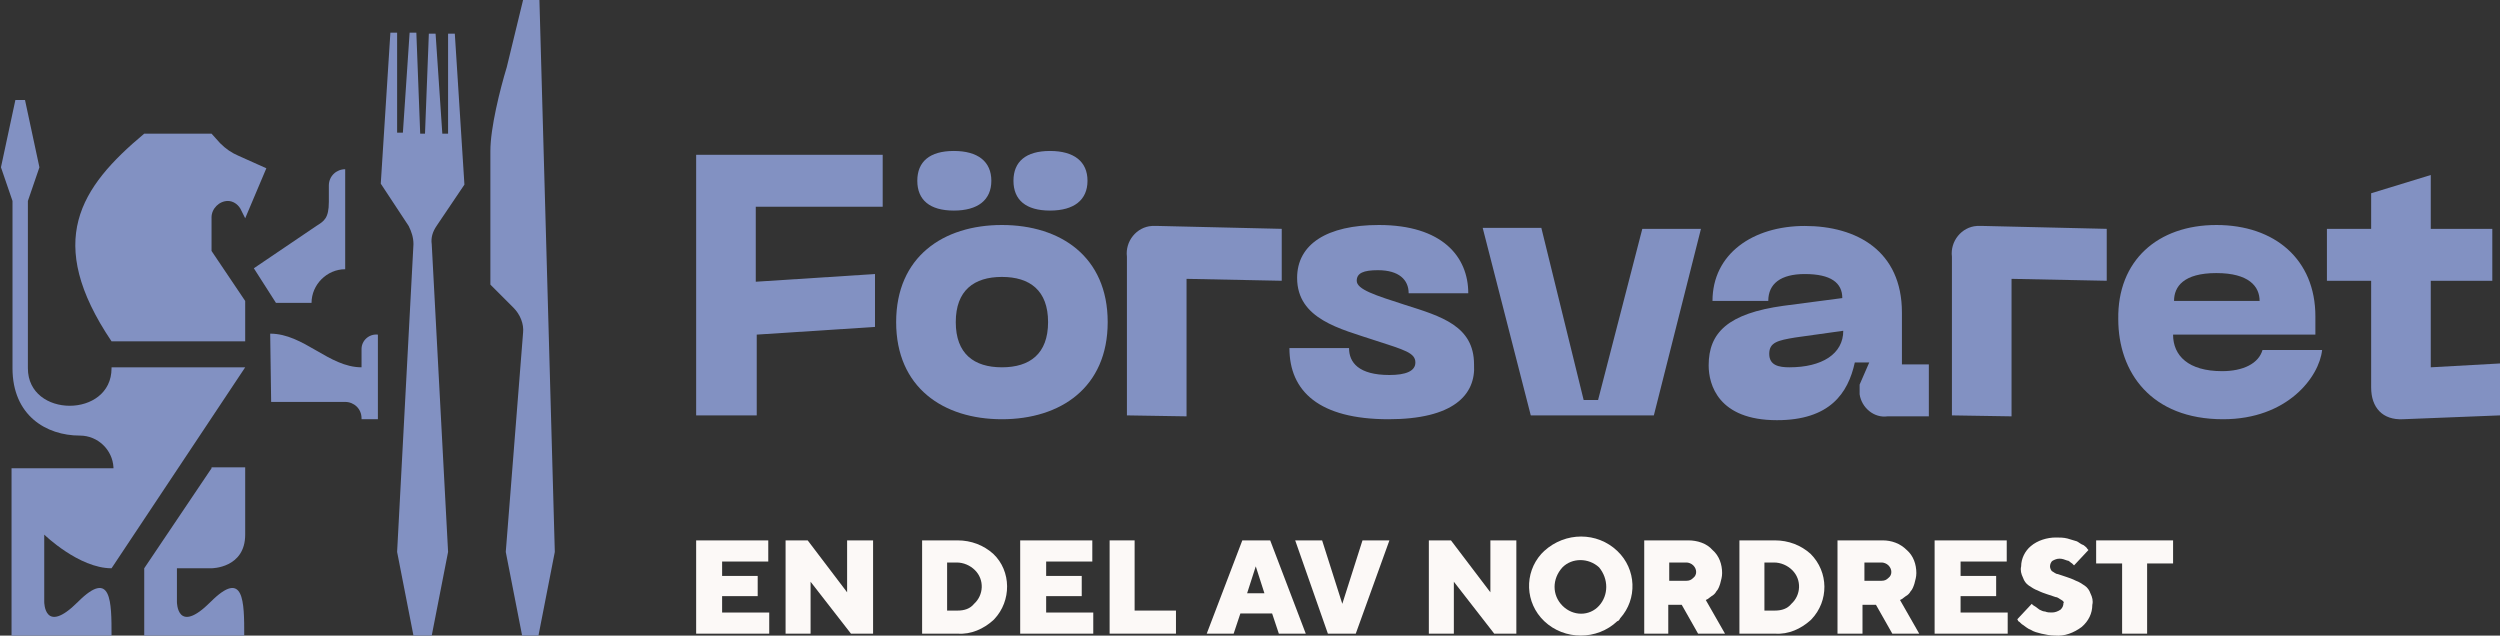 <svg xmlns="http://www.w3.org/2000/svg" id="Layer_2" x="0" y="0" viewBox="0 0 260 66.1" xml:space="preserve"><rect x="0" y="0" width="260" height="66.1" fill="#333333" stroke="none"/><style>.st0{fill:#fcf9f7}.st1{fill:#8291c2}</style><g id="Group_140"><path id="Path_147" class="st0" d="M80 63.7v2.2h-7.6v-9.7h7.5v2.2h-4.8v1.5h3.7V62h-3.7v1.7H80z"></path><path id="Path_148" class="st0" d="M90.8 56.2v9.7h-2.3l-4.2-5.4v5.4h-2.6v-9.7H84l4.1 5.4v-5.4h2.7z"></path><path id="Path_149" class="st0" d="M99.6 56.2c1.4 0 2.7.5 3.7 1.4 1.9 1.8 1.9 4.9.1 6.8l-.1.1c-1 .9-2.3 1.5-3.7 1.4h-3.7v-9.7h3.7zm-1.1 2.3v5h1.1c.7 0 1.3-.2 1.7-.7 1-.9 1.1-2.5.1-3.5-.5-.5-1.2-.8-1.9-.8h-1z"></path><path id="Path_150" class="st0" d="M113.7 63.7v2.2h-7.6v-9.7h7.5v2.2h-4.8v1.5h3.7V62h-3.7v1.7h4.9z"></path><path id="Path_151" class="st0" d="M115.4 65.9v-9.7h2.6v7.3h4.3v2.4h-6.9z"></path><path id="Path_152" class="st0" d="M129 63.8l-.7 2.1h-2.8l3.7-9.7h2.9l3.7 9.7H133l-.7-2.1H129zm1.6-4.9l-.9 2.8h1.8l-.9-2.8z"></path><path id="Path_153" class="st0" d="M134.7 56.2h2.8l2.1 6.6 2.1-6.6h2.8l-3.5 9.7h-2.9l-3.4-9.7z"></path><path id="Path_154" class="st0" d="M157.7 56.2v9.7h-2.3l-4.2-5.4v5.4h-2.6v-9.7h2.3l4.1 5.4v-5.4h2.7z"></path><path id="Path_155" class="st0" d="M168.2 64.6c-2.1 2-5.5 2-7.6 0-2-1.9-2.1-5-.3-7l.3-.3c2.2-2 5.5-2 7.6 0 2 1.9 2.1 5 .3 7-.1.2-.2.3-.3.3zm-5.7-1.6c1.1 1.1 2.8 1.1 3.8 0s1-2.8 0-4c-1.1-1-2.8-1-3.8 0-1.1 1.2-1.1 2.9 0 4z"></path><path id="Path_156" class="st0" d="M171 56.2h4.6c.9 0 1.9.3 2.5 1 .7.6 1 1.5 1 2.4 0 .4-.1.7-.2 1.1-.1.3-.2.6-.4.8-.1.2-.3.4-.5.5-.1.1-.3.2-.4.3l-.2.1 2 3.5h-2.8l-1.7-3h-1.4v3H171v-9.7zm5.1 2.6c-.2-.2-.5-.3-.7-.3h-1.8v1.9h1.8c.3 0 .5-.1.7-.3.4-.3.4-.9 0-1.3z"></path><path id="Path_157" class="st0" d="M184.6 56.2c1.4 0 2.7.5 3.7 1.4 1.9 1.9 1.9 4.9.1 6.8l-.1.1c-1 .9-2.3 1.5-3.7 1.4h-3.7v-9.7h3.7zm-1.1 2.3v5h1.1c.7 0 1.3-.2 1.7-.7 1-.9 1.1-2.5.1-3.5-.5-.5-1.2-.8-1.9-.8h-1z"></path><path id="Path_158" class="st0" d="M191.2 56.2h4.6c.9 0 1.8.3 2.5 1 .7.6 1 1.5 1 2.4 0 .4-.1.7-.2 1.1-.1.3-.2.6-.4.8-.1.2-.3.4-.5.5-.1.1-.3.2-.4.3l-.2.1 2 3.5h-2.8l-1.7-3h-1.4v3h-2.6v-9.7zm5.2 2.6c-.2-.2-.5-.3-.7-.3h-1.8v1.9h1.8c.3 0 .5-.1.7-.3.4-.3.4-.9 0-1.3z"></path><path id="Path_159" class="st0" d="M208.8 63.7v2.2h-7.6v-9.7h7.5v2.2h-4.8v1.5h3.7V62h-3.7v1.7h4.9z"></path><path id="Path_160" class="st0" d="M214.4 62.4c-.2-.1-.4-.3-.6-.3l-.9-.3c-.3-.1-.6-.2-1-.4-.3-.1-.6-.3-.9-.5-.3-.2-.5-.5-.6-.8-.2-.4-.3-.8-.2-1.2 0-.8.4-1.6 1-2.1.7-.6 1.7-.9 2.6-.9.4 0 .8 0 1.2.1.3.1.7.2 1 .3.2.1.4.3.7.4.1.1.3.2.4.4l.1.1-1.5 1.6-.2-.2c-.2-.1-.3-.3-.5-.3-.3-.1-.5-.2-.8-.2-.3 0-.5.1-.7.2-.2.1-.3.4-.3.6 0 .2.1.4.2.5.2.1.4.3.6.3l.9.3c.3.1.6.2 1 .4.3.1.6.3.9.5.3.2.5.5.6.8.2.4.3.8.2 1.2 0 .9-.4 1.7-1.1 2.3-.8.6-1.8 1-2.8.9-.5 0-.9-.1-1.4-.2-.4-.1-.8-.2-1.1-.4-.3-.1-.5-.3-.8-.5-.2-.1-.3-.3-.5-.4l-.1-.2 1.5-1.6.1.1s.1.1.3.2c.1.1.3.2.4.3.2.1.4.2.6.2.2.1.5.1.7.1.3 0 .6-.1.9-.3.2-.2.3-.4.3-.7.1 0 0-.2-.2-.3z"></path><path id="Path_161" class="st0" d="M226 56.2v2.4h-2.7v7.3h-2.6v-7.3H218v-2.4h8z"></path></g><g id="Group_66"><g id="Group_65"><path id="Path_140" class="st1" d="M44 66.1h-1l-1.7-8.7 1.7-32c0-.7-.2-1.3-.5-1.9l-2.9-4.4 1-15.7h.7v10.4h.6l.7-10.4h.7l.4 10.5h.5l.4-10.4h.7l.7 10.4h.6V3.5h.7l1 15.7-2.9 4.3c-.4.6-.6 1.2-.5 1.9l1.7 32-1.7 8.7H44z"></path><path id="Path_141" class="st1" d="M52.6 57.4l1.7 8.7H56l1.7-8.7L56.1 0h-1.7l-1.7 7C52 9.3 51 13.3 51 15.7v13.9l2.4 2.4c.7.7 1.1 1.7 1 2.6l-1.8 22.8z"></path><path id="Path_142" class="st1" d="M22 48.7l-7 10.4v7h10.4c0-3.5 0-7-3.5-3.5s-3.5 0-3.5 0v-3.5H22s3.5 0 3.5-3.5v-7H22z"></path><path id="Path_143" class="st1" d="M11.6 38.3c0 5.2-8.7 5.2-8.7 0V20.9l1.2-3.5-1.5-7h-1l-1.5 7 1.2 3.5v17.4c0 4.9 3.5 7 7 7 1.9 0 3.4 1.5 3.5 3.3v.1H1.2v17.4h10.4c0-3.5 0-7-3.5-3.5s-3.5 0-3.5 0v-7s3.6 3.5 7 3.5l13.9-20.9H11.6"></path><path id="Path_144" class="st1" d="M28.2 41.8h7.7c.9 0 1.7.7 1.7 1.7v.1h1.7v-8.8c-.9-.1-1.7.6-1.7 1.5v1.9c-3.4 0-6-3.5-9.5-3.5"></path><path id="Path_145" class="st1" d="M22 13.9h-7c-6.7 5.6-10.4 11.2-3.4 21.6h13.9v-4.2L22 26.1v-3.5c0-.9.8-1.7 1.7-1.7.5 0 1 .3 1.3.8l.5 1 2.2-5.2-2.9-1.3c-.7-.3-1.3-.7-1.9-1.3l-.9-1z"></path><path id="Path_146" class="st1" d="M26.4 27.9l6.5-4.4c.8-.5 1.3-.8 1.3-2.5v-1.7c0-1 .8-1.7 1.7-1.7V28c-1.9 0-3.5 1.6-3.5 3.5h-3.7l-2.3-3.6z"></path></g><path id="Path_162" class="st1" d="M72.4 43.2V16.1h19.4v5.4H78.6v7.8l12.4-.8V34l-12.3.8v8.4h-6.3z"></path><path id="Path_163" class="st1" d="M104.2 23.4c6.1 0 11 3.3 11 10.1s-4.9 10.1-11 10.1-11-3.3-11-10.1 4.9-10.1 11-10.1zm-8.8-4.6c0-2 1.3-3.1 3.8-3.1s3.9 1.1 3.9 3.1-1.4 3.1-3.9 3.1-3.8-1.1-3.8-3.1zm8.8 19.4c2.9 0 4.8-1.4 4.8-4.7s-1.9-4.7-4.8-4.7-4.8 1.4-4.8 4.7c0 3.3 1.9 4.7 4.8 4.7zm1.2-19.4c0-2 1.3-3.1 3.8-3.1s3.9 1.1 3.9 3.1-1.4 3.1-3.9 3.1-3.8-1.1-3.8-3.1z"></path><path id="Path_164" class="st1" d="M117.2 43.2V26.7c-.2-1.6 1-3.1 2.6-3.2h.7l12.8.3v5.4l-9.9-.2v14.3l-6.2-.1z"></path><path id="Path_165" class="st1" d="M144.4 43.6c-7.2 0-10.3-2.9-10.3-7.4h6.2c0 1.5 1 2.8 4.2 2.8 1.7 0 2.7-.4 2.7-1.3 0-1-1.1-1.3-4.2-2.3-3.6-1.2-8.1-2.2-8.1-6.5 0-3.5 3.1-5.5 8.5-5.5 6.6 0 9.3 3.3 9.3 7.1h-6.2c0-1.4-1-2.4-3.2-2.4-1.5 0-2.2.3-2.2 1.1 0 .9 1.9 1.5 5 2.5 3.8 1.2 7.2 2.2 7.2 6.2.2 3.2-2.2 5.7-8.9 5.7z"></path><path id="Path_166" class="st1" d="M170.8 23.8h6.1L172 43.2h-12.8l-5-19.5h6.1l4.4 17.9h1.5l4.6-17.8z"></path><path id="Path_167" class="st1" d="M185.5 31.8l6.1-.8c0-1.6-1.2-2.5-3.9-2.5-2.5 0-3.8 1-3.8 2.8h-5.8c0-4.9 4.2-7.8 9.6-7.8 5.4 0 10.1 2.6 10.1 9v5.4h2.8v5.4h-4.3c-1.4.2-2.7-.9-2.9-2.3v-1l1-2.3h-1.5c-.7 3.2-2.6 6-8.1 6-6.1 0-7.1-3.7-7.1-5.7 0-3.4 2-5.4 7.8-6.2zm.6 6.4c3.4 0 5.6-1.4 5.6-3.8l-5 .7c-1.8.3-2.7.5-2.7 1.7s1 1.4 2.1 1.4z"></path><path id="Path_168" class="st1" d="M203 43.2V26.7c-.2-1.6 1-3.1 2.6-3.2h.7l12.8.3v5.4l-9.9-.2v14.3l-6.2-.1z"></path><path id="Path_169" class="st1" d="M230.5 23.4c6.1 0 10.3 3.6 10.3 9.5v1.9H226c0 2.2 1.6 3.8 5.1 3.8 2.2 0 3.8-.8 4.2-2.2h6.2c-.3 2.8-3.6 7.2-10.3 7.2-7.5 0-10.9-4.9-10.9-10.4-.1-6.1 4.1-9.8 10.2-9.8zm4.5 7.9c0-1.5-1.1-2.9-4.5-2.9s-4.4 1.4-4.4 2.9h8.9z"></path><path id="Path_170" class="st1" d="M252.8 38.2l7.2-.4v5.4l-10.1.4c-2.1.1-3.3-1.2-3.3-3.3V29.2H242v-5.4h4.6v-3.7l6.2-1.9v5.6h6.4v5.4h-6.4v9z"></path></g></svg>